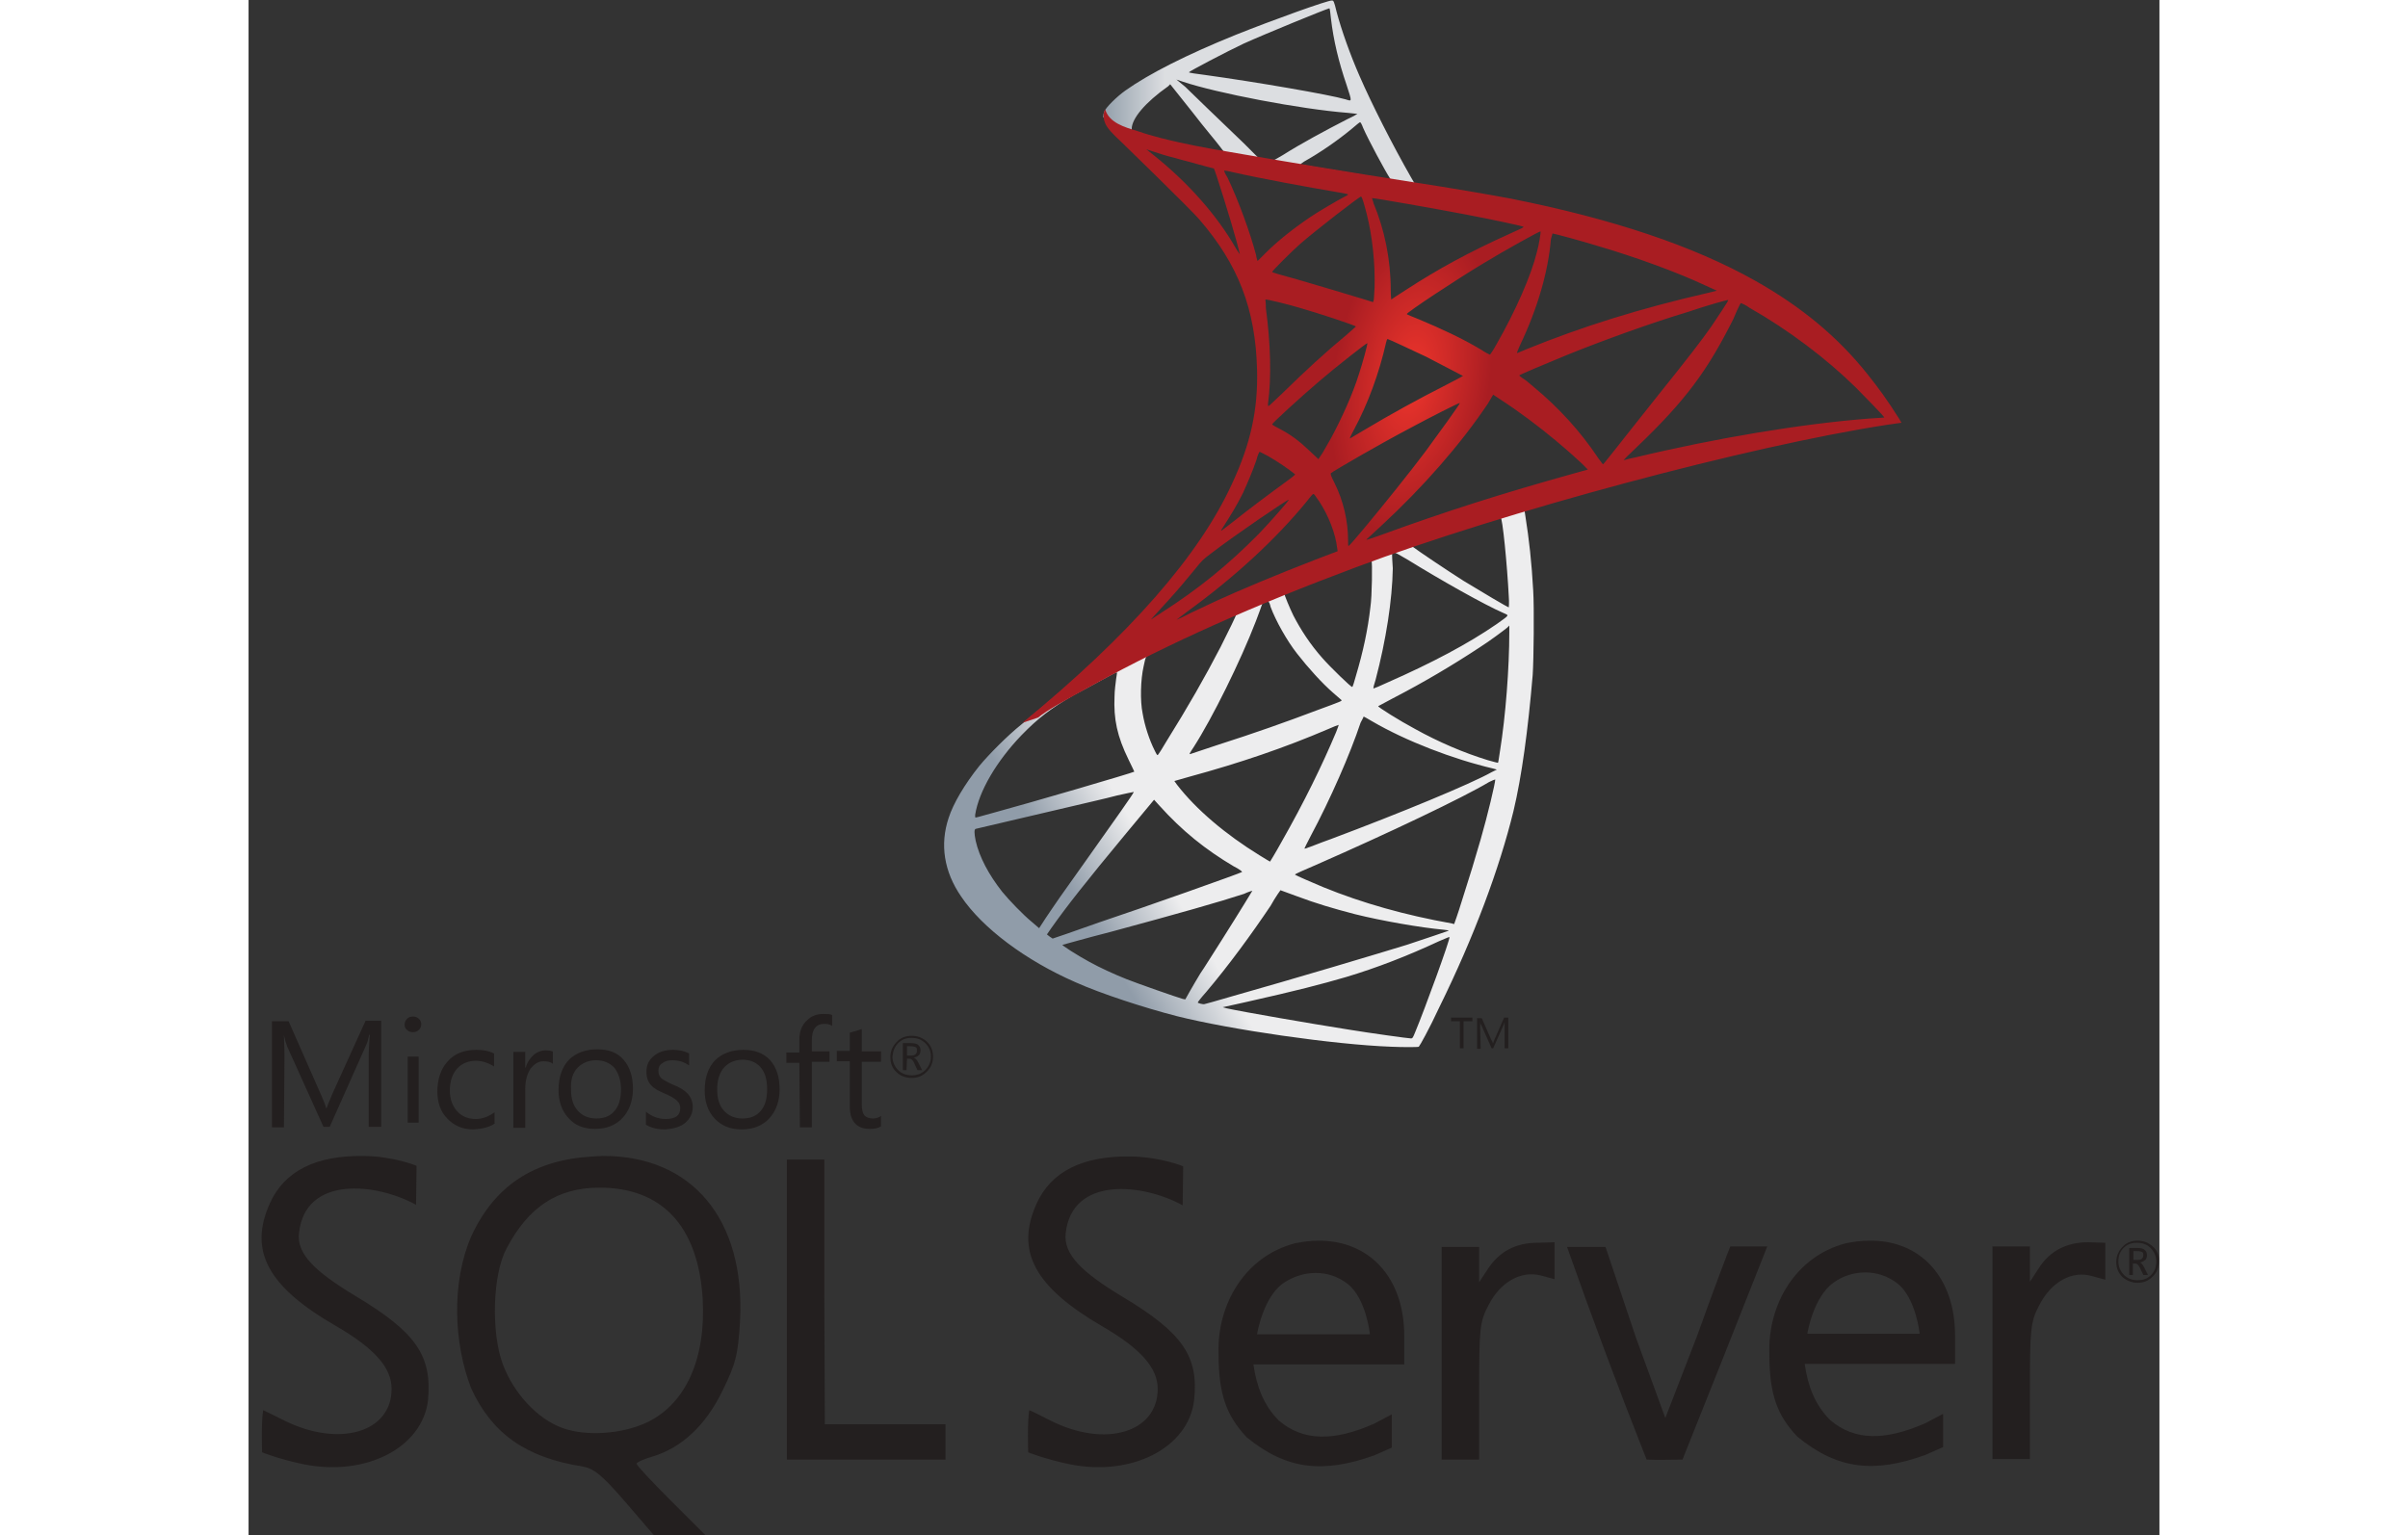 <svg xmlns="http://www.w3.org/2000/svg" width="2500" height="1594" viewBox="65.1 102.4 367.4 295.2"><rect x="65.1" y="102.4" width="367.4" height="295.2" fill="#333333" stroke="none"/><linearGradient id="a" x1="1.511" x2="1.657" y1="1.192" y2="1.192" gradientTransform="scale(115.946 -115.946) rotate(30.578 8.401 .224)" gradientUnits="userSpaceOnUse"><stop offset="0" stop-color="#909ca9"/><stop offset="1" stop-color="#ededee"/></linearGradient><linearGradient id="b" x1=".981" x2="1.127" y1="-9.224" y2="-9.224" gradientTransform="matrix(80.32 0 0 -80.32 150.725 -619.331)" gradientUnits="userSpaceOnUse"><stop offset="0" stop-color="#939fab"/><stop offset="1" stop-color="#dcdee1"/></linearGradient><radialGradient id="c" cx="1.935" cy="2.23" r=".146" gradientTransform="matrix(-102.406 -15.382 -31.11 204.811 556.169 -251.717)" gradientUnits="userSpaceOnUse"><stop offset="0" stop-color="#ee352c"/><stop offset="1" stop-color="#a91d22"/></radialGradient><path fill="url(#a)" d="m315 196.4-40.3 13.2-35.1 15.5-9.8 2.6c-2.5 2.4-5.1 4.8-8 7.2-3.1 2.7-6 5.1-8.2 6.9-2.5 2-6.1 5.6-8 7.9-2.8 3.5-5 7.2-5.9 10-1.7 5.1-.9 10.3 2.4 15.1 4.1 6.1 12.4 12.3 22 16.5 4.9 2.2 13.2 4.9 19.4 6.5 10.3 2.6 30.3 5.5 41.3 5.9 2.2.1 5.2.1 5.3 0 .2-.2 2-3.4 3.9-7.5 6.8-13.8 11.6-26.8 14.3-37.8 1.6-6.7 2.8-15.6 3.7-26.2.2-3 .3-12.9.1-16.2-.3-5.5-.8-9.9-1.5-14.3-.1-.6-.2-1.2-.1-1.2.1-.1.5-.2 5.5-1.6zm-9.2 5.4c.4 0 1.3 9.4 1.6 15.3.1 1.2 0 2.1 0 2.1-.2 0-5.1-2.9-8.7-5.1-3-1.9-8.8-5.8-9.7-6.5-.3-.2-.3-.2 2.2-1.1 4.2-1.5 14.2-4.7 14.6-4.7zm-20.6 6.8c.3 0 1 .4 2.7 1.4 6.3 3.9 14.8 8.7 18.5 10.3 1.1.5 1.2.3-1.3 2.1-5.5 3.8-12.5 7.5-20.9 11.2-1.5.7-2.7 1.2-2.8 1.2s.1-.8.4-1.7c2-7.6 3.2-15.3 3.3-21.4-.2-3.1-.2-3.1.1-3.1zm-4.2 1.6c.2.2.1 7-.2 8.9-.5 4.4-1.4 8.6-2.8 13.3-.3 1.1-.6 2.1-.7 2.1-.1.2-4.3-3.9-5.7-5.5-2.4-2.7-4.2-5.5-5.6-8.2-.7-1.4-1.8-4.1-1.7-4.1.5-.4 16.6-6.6 16.7-6.5zm-19.9 7.8c.2.1.4.6.5 1.1 1 2.7 3.2 6.6 5.1 9 2.1 2.7 4.8 5.7 7 7.6.7.6 1.4 1.2 1.5 1.3.2.2.2.2-4.7 2-5.8 2.2-12 4.4-19.2 6.7-1.7.6-3.4 1.1-5.1 1.7-.3.1-.2-.1.6-1.3 3.6-5.6 9-16.5 12-24.3.5-1.3 1-2.7 1.1-3 .1-.4.3-.6.7-.8.2.1.4 0 .5 0zm-6.1 2.5c.1.1-1.5 3.3-3 6.3-3 5.8-6.2 11.4-10.5 18.3-.7 1.2-1.4 2.3-1.5 2.4-.2.2-.2.2-.7-.8-1-2-1.9-4.7-2.3-7.1-.5-2.4-.4-6.5.2-9.1.4-1.9.4-1.9 1.3-2.3 3.7-1.9 16.3-7.8 16.5-7.7zm52.5 2.2v1.3c0 6.8-.7 16.1-1.8 22.9-.2 1.2-.3 2.2-.4 2.2 0 0-.9-.2-1.9-.5-4.6-1.4-9.5-3.5-14-6-3-1.6-7.3-4.3-7.1-4.4 0 0 1.3-.7 2.8-1.5 6-3.1 11.7-6.5 16.7-9.8 1.9-1.2 4.7-3.3 5.3-3.8zm-75.5 9c.1 0 .1.2-.1 1.3-.1.8-.3 2.3-.3 3.3-.2 4.4.5 7.7 2.7 12.2.6 1.2 1.1 2.3 1.1 2.3-.2.2-20.4 6.1-26.7 7.8-1.9.5-3.5 1-3.7 1-.2.1-.2 0-.2-.5.7-4.5 4.1-10.3 8.9-15.3 3.2-3.3 5.7-5.2 10-7.7 3.1-1.6 7.8-4.3 8.3-4.4-.1 0-.1 0 0 0zm47.5 8.5s.8.4 1.6.9c6.5 3.8 15.6 7.3 23.3 9.1l.7.2-1 .5c-4.1 2.3-17.4 7.8-31 12.9-2 .7-3.9 1.5-4.3 1.6-.4.2-.7.2-.7.2s.5-1.1 1.2-2.4c3.8-7.1 7.6-15.8 9.6-21.8.4-.7.6-1.2.6-1.2zm-4.8 1.6s-.2.7-.5 1.4c-2.7 6.4-6.1 13.4-10.6 21.3-1.1 2-2.1 3.6-2.1 3.6s-.9-.5-2-1.2c-6.5-4-12.2-8.8-15.9-13.6l-.5-.7 2.8-.8c9.9-2.7 18.4-5.6 26.8-9.2.9-.4 1.9-.8 2-.8zm30.1 10.5c0 .7-1.5 7-2.8 11.5-1.1 3.8-2 6.8-3.7 12.1-.7 2.3-1.4 4.2-1.4 4.2s-.2 0-.4-.1c-9-1.6-17.2-3.9-24.8-7-2.1-.9-5.2-2.2-5.4-2.4-.1-.1 1.8-.9 4.1-1.9 13.9-6.1 28.2-12.9 33.2-15.9.6-.3 1.1-.5 1.2-.5zm-69.5 2.4c.1.1-3.8 5.6-9.2 13.2-1.9 2.7-4.1 5.8-4.9 6.9-.8 1.2-2.1 3-2.8 4.1l-1.3 2-1.4-1.2c-1.6-1.3-4.4-4.2-5.7-5.8-2.6-3.3-4.4-6.7-5.1-9.8-.3-1.5-.3-2.2 0-2.3.5-.1 8.6-2 16.2-3.8 4.2-1 9.1-2.1 10.9-2.6 1.8-.4 3.2-.7 3.3-.7zm3.9 1.5 1 1.1c4.4 4.9 8.9 8.5 14.3 11.7 1 .5 1.7 1 1.6 1.1-.2.2-18.8 6.8-27.5 9.7-4.8 1.7-8.8 3.1-8.9 3.1l-.6-.4-.5-.4.9-1.3c2.9-4.1 6.5-8.7 14.3-18.1zm24.3 17.4s1.4.5 3 1.1c4 1.5 7.1 2.4 11.3 3.5 5.2 1.3 12.7 2.6 17.1 3 .7.1 1 .1.9.2-.2.1-4.7 1.6-8 2.7-5.2 1.6-21.2 6.4-34.3 10.1-2.4.7-4.5 1.3-4.6 1.3-.3.1-1.3-.2-1.3-.3s.7-1 1.6-2c4.4-5.2 8.7-11.1 12.4-16.6 1-1.8 1.9-3 1.9-3zm-5.4.1s-2.1 3.5-5.9 9.5c-1.6 2.5-3.4 5.4-4.1 6.4-.6 1-1.5 2.5-2 3.4l-.9 1.6-.5-.1c-1.1-.3-8.8-3-10.8-3.8-2.5-1-5.1-2.2-7.1-3.3-2.4-1.3-5.5-3.3-5.2-3.3.1 0 4.2-1.2 9.3-2.5 13.3-3.6 20.7-5.7 25.6-7.3.8-.4 1.6-.6 1.6-.6zm37.9 8.9c.2.3-4.8 14-6.6 18.3-.4 1-.5 1.2-.8 1.2-.5 0-7.7-1-12-1.7-7.6-1.2-20.3-3.4-23.5-4.1l-.7-.2 4.5-1c9.8-2.2 14.4-3.4 19.2-4.8 6-1.8 11.9-4.1 17.9-6.9 1-.4 1.8-.8 2-.8z"/><path fill="url(#b)" d="M273.4 102.5c-.7-.1-11.5 3.8-18.5 6.6-9.4 3.8-16.7 7.5-21.2 10.7-1.7 1.2-3.8 3.3-4.1 4.1-.1.3-.2.7-.2 1l4.1 3.9 9.7 3.1 23.1 4.1 26.4 4.5.3-2.3h-.2l-3.5-.5-.7-1.2c-3.6-6.3-7.6-14.2-9.9-19.5-1.8-4.1-3.5-8.9-4.4-12.3-.5-2.1-.6-2.2-.9-2.2zm-.5 1.5c.1 0 .2.9.3 1.9.5 4.3 1.5 8.4 3 12.8 1.1 3.4 1.1 3.2-.2 2.8-3.1-.9-17-3.3-27.1-4.7-1.6-.2-3-.4-3-.5-.1-.1 7.3-4 10.5-5.5 4.2-1.9 15.7-6.6 16.5-6.8zm-29.4 13.7 1.2.4c6.5 2.2 22.7 5.3 31.7 6 1 .1 1.9.2 1.9.2s-.8.5-1.9 1c-4.3 2.2-9.1 4.8-12.4 6.9-1 .6-1.9 1.1-2 1.1s-.8-.1-1.4-.2l-1.2-.2-3-3c-5.4-5.2-9.6-9.2-11.2-10.8zm-1.2.9 4.3 5.4c2.3 3 4.7 5.8 5.2 6.5.5.6.9 1.2.9 1.2-.1.1-6.2-1.1-9.4-1.8-3.3-.8-4.7-1.1-6.7-1.8l-1.7-.5v-.4c0-2 2.6-5.1 7-8.2zm36.5 7.3c.1 0 .3.3.6 1.1 1 2.3 4.3 8.4 5.1 9.6.2.4.7.4-3.6-.3-10.3-1.7-13.6-2.2-13.6-2.3 0 0 .3-.2.7-.5 3.2-1.8 6.4-4 9.3-6.4.7-.6 1.3-1.1 1.5-1.2-.1 0 0 0 0 0z"/><path fill="url(#c)" d="M229.8 123.4s-.7 1.1 0 2.7c.4 1 1.6 2.2 2.9 3.4 0 0 13.6 13.2 15.2 15.1 7.5 8.7 10.8 17.2 11.1 28.9.2 7.6-1.2 14.2-4.8 21.9-6.3 13.8-19.7 29.1-40.3 46l3-1c1.9-1.5 4.6-3 10.8-6.4 14.4-7.9 30.5-15.1 50.3-22.5 28.5-10.7 75.4-23.3 102.1-27.4l2.8-.4-.4-.7c-2.4-3.8-4.1-6.1-6.1-8.6-5.8-7.3-12.9-13.1-21.6-18-11.9-6.7-27.4-11.9-47-15.8-3.7-.7-11.8-2.1-18.4-3.1-14-2.2-23-3.7-32.9-5.4-3.6-.6-8.9-1.5-12.4-2.3-1.8-.4-5.3-1.2-8.1-2.2-2.4-.7-5.5-1.6-6.2-4.2zm7.9 7.7s.5.2 1.2.4c1.2.4 2.7.9 4.4 1.3 1.3.4 2.7.7 4 1.1 1.8.5 3.4.9 3.4.9.2.2 3.3 10.1 4.3 13.8.4 1.4.7 2.7.7 2.7s-.4-.5-.8-1.2c-3.6-6.3-9.2-12.6-15.7-17.8-.9-.7-1.5-1.2-1.5-1.2zm15 4.1c.2 0 .8.1 1.6.3 5.2 1.2 14.5 2.9 20.4 3.9 1 .2 1.8.3 1.8.4s-.4.3-.8.5c-1 .5-5.1 2.9-6.4 3.8-3.4 2.3-6.4 4.7-8.6 6.9l-1.6 1.6s-.2-.5-.3-1.2c-1.1-4.2-3.4-10.5-5.5-14.9-.4-.6-.7-1.3-.6-1.3-.1 0-.1 0 0 0zm26.3 5c.2.1.5 1.1 1.1 3.4 1.1 4.4 1.6 9.4 1.5 14-.1 1.3-.1 2.5-.2 2.6l-.1.3-1.6-.5c-3.3-1-8.6-2.6-13.1-3.9-2.6-.7-4.7-1.3-4.7-1.4 0-.2 3.8-4 5.4-5.4 3.1-2.7 11.5-9.2 11.7-9.1zm2.1.3c.1-.1 12.6 2.1 18.3 3.2 4.2.8 10.4 2.1 10.8 2.3.2.1-.5.4-2.5 1.3-8 3.6-14 6.9-20 10.8-1.6 1-2.9 1.9-2.9 1.9s-.1-.9-.1-1.9c0-5.8-1.2-11.6-3.3-16.6-.1-.5-.3-.9-.3-1zm32.4 6.4c.1.1-.3 2.6-.7 4-1.1 4.5-4.1 11.3-7.7 17.6-.6 1.1-1.2 2-1.3 2.1-.1 0-.9-.4-1.8-1-3.5-2.1-7.6-4-11.9-5.8-1.2-.5-2.3-.9-2.3-1-.2-.2 9.6-6.7 14.8-9.8 4.1-2.5 10.8-6.2 10.9-6.1zm2.3.4c.3 0 5.8 1.5 8.7 2.4 7.2 2.1 15.4 5.1 20.7 7.6l2.2 1-1.6.4c-13.1 3-24.3 6.5-35.1 10.9-.9.4-1.7.7-1.7.7-.1 0 .2-.7.6-1.6 3.3-6.9 5.4-14.1 5.9-20.3.2-.6.3-1.1.3-1.1zM260.6 160c.1-.1 4.3.9 6.6 1.6 3.5 1 10.8 3.4 10.8 3.6 0 0-.8.7-1.8 1.6-4 3.3-7.8 6.8-12.4 11.3-1.4 1.3-2.5 2.4-2.6 2.4s-.1-.2-.1-.4c.7-5.1.5-11.7-.4-18.4 0-1-.1-1.7-.1-1.7zm89 .1c.1.1-2 3.2-3.2 5-1.8 2.6-4.5 6.1-10.6 13.7-3.2 4-6.8 8.6-8 10.1s-2.2 2.8-2.3 2.8c0 0-.4-.5-.9-1.2-3.4-5.1-7.5-9.6-12.3-13.6-.9-.8-1.9-1.6-2.3-1.8-.3-.2-.6-.5-.6-.5 0-.1 5.2-2.3 9.1-3.9 6.9-2.8 16.3-6.2 23.3-8.3 3.8-1.3 7.8-2.4 7.8-2.3zm2.4.6c.1 0 .9.3 1.7.9 7.4 4.2 14.7 9.7 20.4 15.3 1.6 1.6 5.6 5.7 5.5 5.8 0 0-1.4.1-3 .2-12.8 1-29.2 3.7-45 7.5-1.1.2-2 .5-2.1.5s1.1-1.2 2.6-2.6c9.3-8.9 13.5-14.6 18.5-24.6.7-1.7 1.3-2.9 1.4-3-.1 0-.1 0 0 0zm-67.9 6.9c.4.1 4.4 2 7.4 3.4 2.7 1.4 6.9 3.6 7.1 3.7 0 0-1.4.8-3.2 1.7-5.7 2.9-10.6 5.6-15.8 8.7-1.5.9-2.7 1.6-2.7 1.6-.1 0-.1-.1.7-1.6 2.7-5 4.9-11 6.2-16.8.1-.4.2-.7.3-.7zm-3.9.8c.1.1-.9 3.8-1.6 5.9-1.2 3.9-3.4 8.7-5.4 12.4-.5.9-1.2 2.1-1.6 2.8l-.8 1.2-1.7-1.6c-2-1.9-3.6-3.1-5.7-4.2-.8-.4-1.5-.8-1.5-.9 0-.2 5.2-5 9.2-8.4 2.9-2.5 9-7.3 9.1-7.2zm24.2 9.9 1.5 1c3.4 2.2 7.4 5.2 10.5 7.8 1.7 1.4 5.1 4.4 5.8 5.2l.4.4-2.5.7c-14 3.9-24.7 7.3-37.3 11.9-1.4.5-2.6.9-2.7.9-.2 0-.3.2 2.8-2.7 8-7.4 15.2-15.6 20.5-23.5zm-6.4 1.6c.1.1-4.1 5.9-6.6 9.3-3 4-8.3 10.6-11.9 14.9-1.5 1.8-2.8 3.3-2.9 3.3s-.1-.4-.1-1.1c0-3.7-.9-7.6-2.6-11-.7-1.4-.8-1.7-.7-1.9.6-.5 9.4-5.6 15.1-8.6 3.7-2 9.6-5 9.7-4.9zm-38.5 9.4c.1 0 .8.4 1.6.8 1.9 1.1 3.7 2.3 5.2 3.5.1.1-.7.7-1.8 1.5-2.9 2.1-7.3 5.4-9.8 7.4-2.7 2.1-2.8 2.2-2.5 1.7 2-3.1 3-4.8 4.1-7 .9-2 1.9-4.3 2.6-6.4.2-.8.5-1.5.6-1.5zm10.3 8.1c.2 0 .3.2 1.2 1.5 1.7 2.6 3.1 6.1 3.4 8.9l.1.6-4.2 1.6c-7.5 2.9-14.4 5.8-19 7.9-1.3.6-3.6 1.7-5.1 2.4-1.5.8-2.7 1.3-2.7 1.3s.9-.7 2.1-1.6c9.1-6.6 17-13.9 22.9-21.1.6-.8 1.2-1.5 1.3-1.5zm-4.7 1.1c.1.1-3.4 4.1-5.7 6.5-5.9 6-11.7 10.7-18.9 15.3-.9.6-1.7 1.1-1.8 1.2-.2.1.1-.2 3.2-3.6 2-2.2 3.5-4 5.3-6.2 1.2-1.5 1.4-1.7 3-2.9 4.4-3.4 14.7-10.4 14.9-10.3z"/><path fill="#231f1f" d="M133.1 324.7c-.6 0-1.1.1-1.7.1-11.4.6-19 5.6-23.5 15.4-3.8 8.8-3.4 20.4 0 29.2 4 8.7 10.5 13.3 21.3 15 2.3.4 3.8 1.6 8.3 6.8l5.5 6.4h9.9l-6.6-6.6c-3.6-3.6-6.6-6.8-6.6-7.1s1.4-.9 3.1-1.4c5.6-1.7 10.2-6 13.4-12.6 2.6-5.3 3-6.9 3.4-13.5 1-19.6-9.3-31.8-26.5-31.7zm8.7 51.2c-4.8 2.3-11.8 2.8-16.4 1.1-4.7-1.7-9.3-6.6-11.4-12.2-2.3-6.1-2-17.3.7-22.3 4.2-8 9.8-11.7 17.9-11.7 12 0 18.9 7.4 19.8 21.2.7 11.6-3.2 20.3-10.6 23.9zm171.1-34.5c-4.2 0-7.3 1.7-9.5 5l-1.7 2.6v-6.8h-7.2v40.9h7.2V370c0-12 .1-13.4 1.8-16.6 2.3-4.5 6.3-6.7 10.1-5.7l2.6.7v-7.1zm-42.2-.4c-1.4 0-2.9.2-4.4.5-9.6 2.5-15 11.7-14.7 21.2 0 7.9 1.5 11.9 5.4 16.1 7.8 6.4 14.9 6.9 24.5 3.5 1.6-.7 3.4-1.5 3.4-1.5v-6.4l-3.4 1.8c-7.7 3.4-13.6 3.4-18.3-.6-3-3-4.3-6.7-4.9-10.8h29v-5.5c0-11.3-6.8-18.4-16.6-18.3zM259 359s1.1-7 5-9.8c1.9-1.3 4.1-2 6.3-2s4.3.7 6.1 2.1c3.6 2.8 4.3 9.7 4.3 9.7zm-173.4-7.4c-7.8-4.7-11.3-8.1-10.8-12.1 1.2-11.1 14.9-9.6 22.5-5.4l.1-7.5s-4.2-1.8-10.2-1.9c-9.2-.1-15.2 2.9-18 9.1-4.1 9.1-.5 16 12.7 23.6 7.4 4.3 10.7 8 10.7 12.1 0 8.4-10.1 11.3-20.6 6.1-2.2-1.1-4-2-4.1-2-.4 2.4-.2 8.1-.2 8.1s3.2 1.3 8 2.3c12 2.4 22.8-3.2 23.9-12.3.8-8.6-2.3-13.1-14-20.1zm291-10.6c-1.4 0-2.9.2-4.4.5-9.6 2.5-15 11.7-14.7 21.2 0 7.9 1.5 11.9 5.4 16 7.8 6.4 14.9 7 24.6 3.5 1.6-.7 3.4-1.5 3.4-1.5v-6.4l-3.4 1.8c-7.8 3.4-13.6 3.4-18.3-.6-3-3-4.3-6.6-4.9-10.8h28.9v-5.5c0-11.3-6.8-18.4-16.6-18.2zm-11.8 17.9s1.1-7 5-9.8c1.9-1.4 4.1-2 6.2-2s4.3.7 6.1 2.1c3.6 2.8 4.3 9.7 4.3 9.7zM233 351.7c-7.8-4.7-11.2-8.1-10.8-12.1 1.2-11.1 14.9-9.6 22.5-5.4l.1-7.5s-4.2-1.8-10.2-1.9c-9.2-.1-15.2 2.9-18 9.1-4.1 9.1-.4 16 12.7 23.6 7.4 4.3 10.6 8 10.6 12 0 8.4-10.1 11.4-20.6 6.1-2.1-1.1-4-2-4.1-2-.4 2.4-.2 8.1-.2 8.1s3.2 1.3 8 2.3c12 2.4 22.8-3.2 23.9-12.3.9-8.5-2.2-13-13.9-20zm185.8-10.4c-4.2 0-7.4 1.7-9.5 5l-1.7 2.6v-6.8h-7.2V383h7.2v-13c0-12 .1-13.4 1.8-16.6 2.3-4.5 6.3-6.7 10.1-5.6l2.6.7v-7.1zm-243 10.2v-26.1h-7.2v57.7h30.5v-6.8h-23.2zm167.7 8.1-6 15.5-5.7-15.6-5.8-17.3h-7.4c4.8 13.6 10 27.5 15.3 40.9 2.3.1 4.6 0 6.9 0l8.1-20.3 8.2-20.7H350c-.1.1-3.2 8.3-6.5 17.5zm-150.9-49.9c1.2 0 2.1-.4 2.9-1.2s1.2-1.7 1.2-2.9-.4-2.1-1.2-2.9c-.8-.7-1.7-1.1-2.9-1.1s-2.2.4-2.9 1.2c-.8.8-1.2 1.8-1.2 2.9 0 1.2.4 2.2 1.2 2.9.7.7 1.7 1.1 2.9 1.1zM190 303c.7-.7 1.5-1 2.6-1 1 0 1.9.3 2.6 1s1.1 1.5 1.1 2.6c0 1-.4 1.9-1.1 2.6s-1.6 1-2.6 1-1.9-.3-2.6-1-1.1-1.6-1.1-2.6c.1-1 .4-1.9 1.1-2.6zm1.7 3h.5c.3 0 .7.3.9.9l.6 1.3h.9l-.7-1.4c-.3-.6-.6-.9-.9-1 .4-.1.7-.2 1-.5.2-.2.3-.6.3-.9 0-.4-.1-.7-.4-1s-.8-.4-1.5-.4h-1.5v5.2h.7zm0-2.4h.7c.5 0 .8.1 1 .2s.2.3.2.7c0 .6-.4.9-1.1.9h-.8zM72 305.5c0-1.8-.1-3.2-.1-4 .2.9.4 1.6.6 2.1l7 15.5h1.2l7-15.7c.2-.4.4-1.1.6-2h.1c-.1 1.6-.2 2.9-.2 4v13.7h2.4v-20.4h-3L81.1 313c-.2.6-.6 1.4-1 2.5H80c-.1-.6-.5-1.4-.9-2.4l-6.3-14.3h-3.2v20.4h2.3zm23.7.1h2.1v12.7h-2.1zm1-4.7c.4 0 .8-.1 1.1-.4s.5-.6.5-1.1c0-.4-.1-.8-.5-1.1-.3-.3-.7-.4-1.1-.4s-.8.1-1.1.4-.5.7-.5 1.1c0 .5.1.8.5 1.1.3.3.7.4 1.1.4zm15.7 17.6v-2.2c-1.1.8-2.3 1.3-3.6 1.3-1.5 0-2.7-.5-3.6-1.5s-1.4-2.3-1.4-4c0-1.8.5-3.2 1.4-4.2s2.2-1.5 3.6-1.5c1.2 0 2.4.4 3.5 1.1V305c-1-.5-2.1-.7-3.4-.7-2.3 0-4.2.7-5.5 2.2-1.3 1.4-2 3.4-2 5.8 0 2.1.6 3.9 1.9 5.2 1.3 1.4 3 2.1 5 2.1 1.7-.1 3-.4 4.1-1.1zm5.9-6.7c0-1.7.4-3 1.1-4 .7-.8 1.4-1.3 2.4-1.3.8 0 1.4.1 1.8.5v-2.4c-.3-.1-.8-.2-1.4-.2-.8 0-1.6.3-2.2.8-.7.6-1.3 1.4-1.6 2.5h-.1v-3H116v14.6h2.3zm13.4 7.7c2.2 0 4-.7 5.3-2.1s2-3.3 2-5.6c0-2.4-.6-4.2-1.8-5.6s-2.9-2-5.1-2-4 .7-5.3 1.9c-1.4 1.4-2.1 3.4-2.1 5.9 0 2.2.6 4 1.9 5.4 1.2 1.4 2.9 2.1 5.1 2.1zm-3.3-11.8c.9-.9 2.1-1.4 3.5-1.4 1.5 0 2.6.5 3.5 1.4.8 1 1.3 2.4 1.3 4.2s-.4 3.2-1.2 4.1c-.8 1-2 1.5-3.5 1.5s-2.7-.5-3.6-1.5-1.3-2.3-1.3-4.1c-.1-1.8.3-3.2 1.3-4.2zm20.7 10.6c.9-.8 1.4-1.8 1.4-3 0-1.1-.4-2-1.1-2.7-.6-.6-1.4-1.1-2.7-1.6-1.1-.5-1.8-.9-2.2-1.2-.4-.4-.6-.8-.6-1.5 0-.6.2-1.1.7-1.4.5-.4 1.1-.6 1.9-.6 1.3 0 2.3.3 3.3 1V305c-.9-.5-2-.7-3.1-.7-1.5 0-2.8.4-3.7 1.2-1 .8-1.4 1.8-1.4 3 0 1.1.3 2 .9 2.6.5.6 1.4 1.1 2.6 1.6s2 1 2.4 1.4.6.8.6 1.4c0 1.4-.9 2.1-2.8 2.1-1.4 0-2.7-.5-3.8-1.4v2.5c1 .6 2.2.9 3.6.9 1.7-.1 3.1-.5 4-1.3zm11.1-14c-2.2 0-4 .7-5.3 1.9-1.4 1.4-2.1 3.4-2.1 5.9 0 2.2.6 4 1.9 5.4s3 2.1 5.2 2.1 4-.7 5.3-2.1 2-3.3 2-5.6c0-2.4-.6-4.2-1.8-5.6-1.3-1.4-3-2-5.2-2zm4.6 7.6c0 1.8-.4 3.2-1.2 4.1-.8 1-2 1.5-3.5 1.5s-2.7-.5-3.6-1.5-1.3-2.3-1.3-4.1c0-1.9.5-3.3 1.4-4.3.9-.9 2.1-1.4 3.5-1.4s2.6.5 3.4 1.4c.9 1 1.3 2.4 1.3 4.3zm6.3 7.3h2.3v-12.6h3.4v-2h-3.4v-2.2c0-2 .8-3.1 2.4-3.1.6 0 1.1.1 1.5.4v-2.1c-.4-.2-1-.2-1.7-.2-1.3 0-2.3.4-3.1 1.2-1 .9-1.5 2.1-1.5 3.8v2.4h-2.5v2h2.5zm9.6-4c0 2.8 1.3 4.3 3.8 4.3.9 0 1.6-.1 2.2-.5v-2c-.4.3-.9.5-1.5.5-.8 0-1.3-.2-1.7-.6-.3-.4-.5-1.1-.5-2.1v-8.2h3.7v-2H183v-4.3c-.8.3-1.6.5-2.3.7v3.5h-2.5v2h2.5zm250.5 26.9c-.8-.7-1.7-1.1-2.9-1.1s-2.2.4-2.9 1.2c-.8.8-1.2 1.8-1.2 2.9 0 1.2.4 2.1 1.2 2.9.8.7 1.8 1.1 2.9 1.1 1.2 0 2.1-.4 2.9-1.2s1.2-1.7 1.2-2.9c.1-1.2-.4-2.2-1.2-2.9zm-.3 5.5c-.7.7-1.5 1-2.6 1-1 0-1.9-.3-2.6-1s-1.1-1.6-1.1-2.6.3-1.9 1-2.6 1.5-1 2.6-1c1 0 1.9.3 2.6 1s1.1 1.6 1.1 2.6-.3 1.9-1 2.6zm-2.1-2.4c.4-.1.7-.3 1-.5.2-.2.3-.6.3-.9 0-.4-.1-.7-.4-1s-.8-.4-1.5-.4h-1.5v5.2h.7v-2.2h.5c.3 0 .6.3.9.9l.6 1.3h.9l-.7-1.4c-.3-.6-.6-.9-.8-1zm-.5-.5h-.8V343h.7c.5 0 .8.1 1 .2s.2.3.2.7c-.1.6-.4.8-1.1.8zM298 304h.7v-5.2h1.7v-.7h-4.1v.7h1.7zm3.9-3.9v-1.2c0 .3.1.5.2.6l2 4.5h.3l2-4.5c.1-.1.1-.3.2-.6v5.1h.7v-5.9h-.8l-1.8 4.1c0 .1-.2.4-.3.8h-.1c0-.2-.1-.4-.3-.7l-1.8-4.1h-.9v5.9h.7z"/></svg>